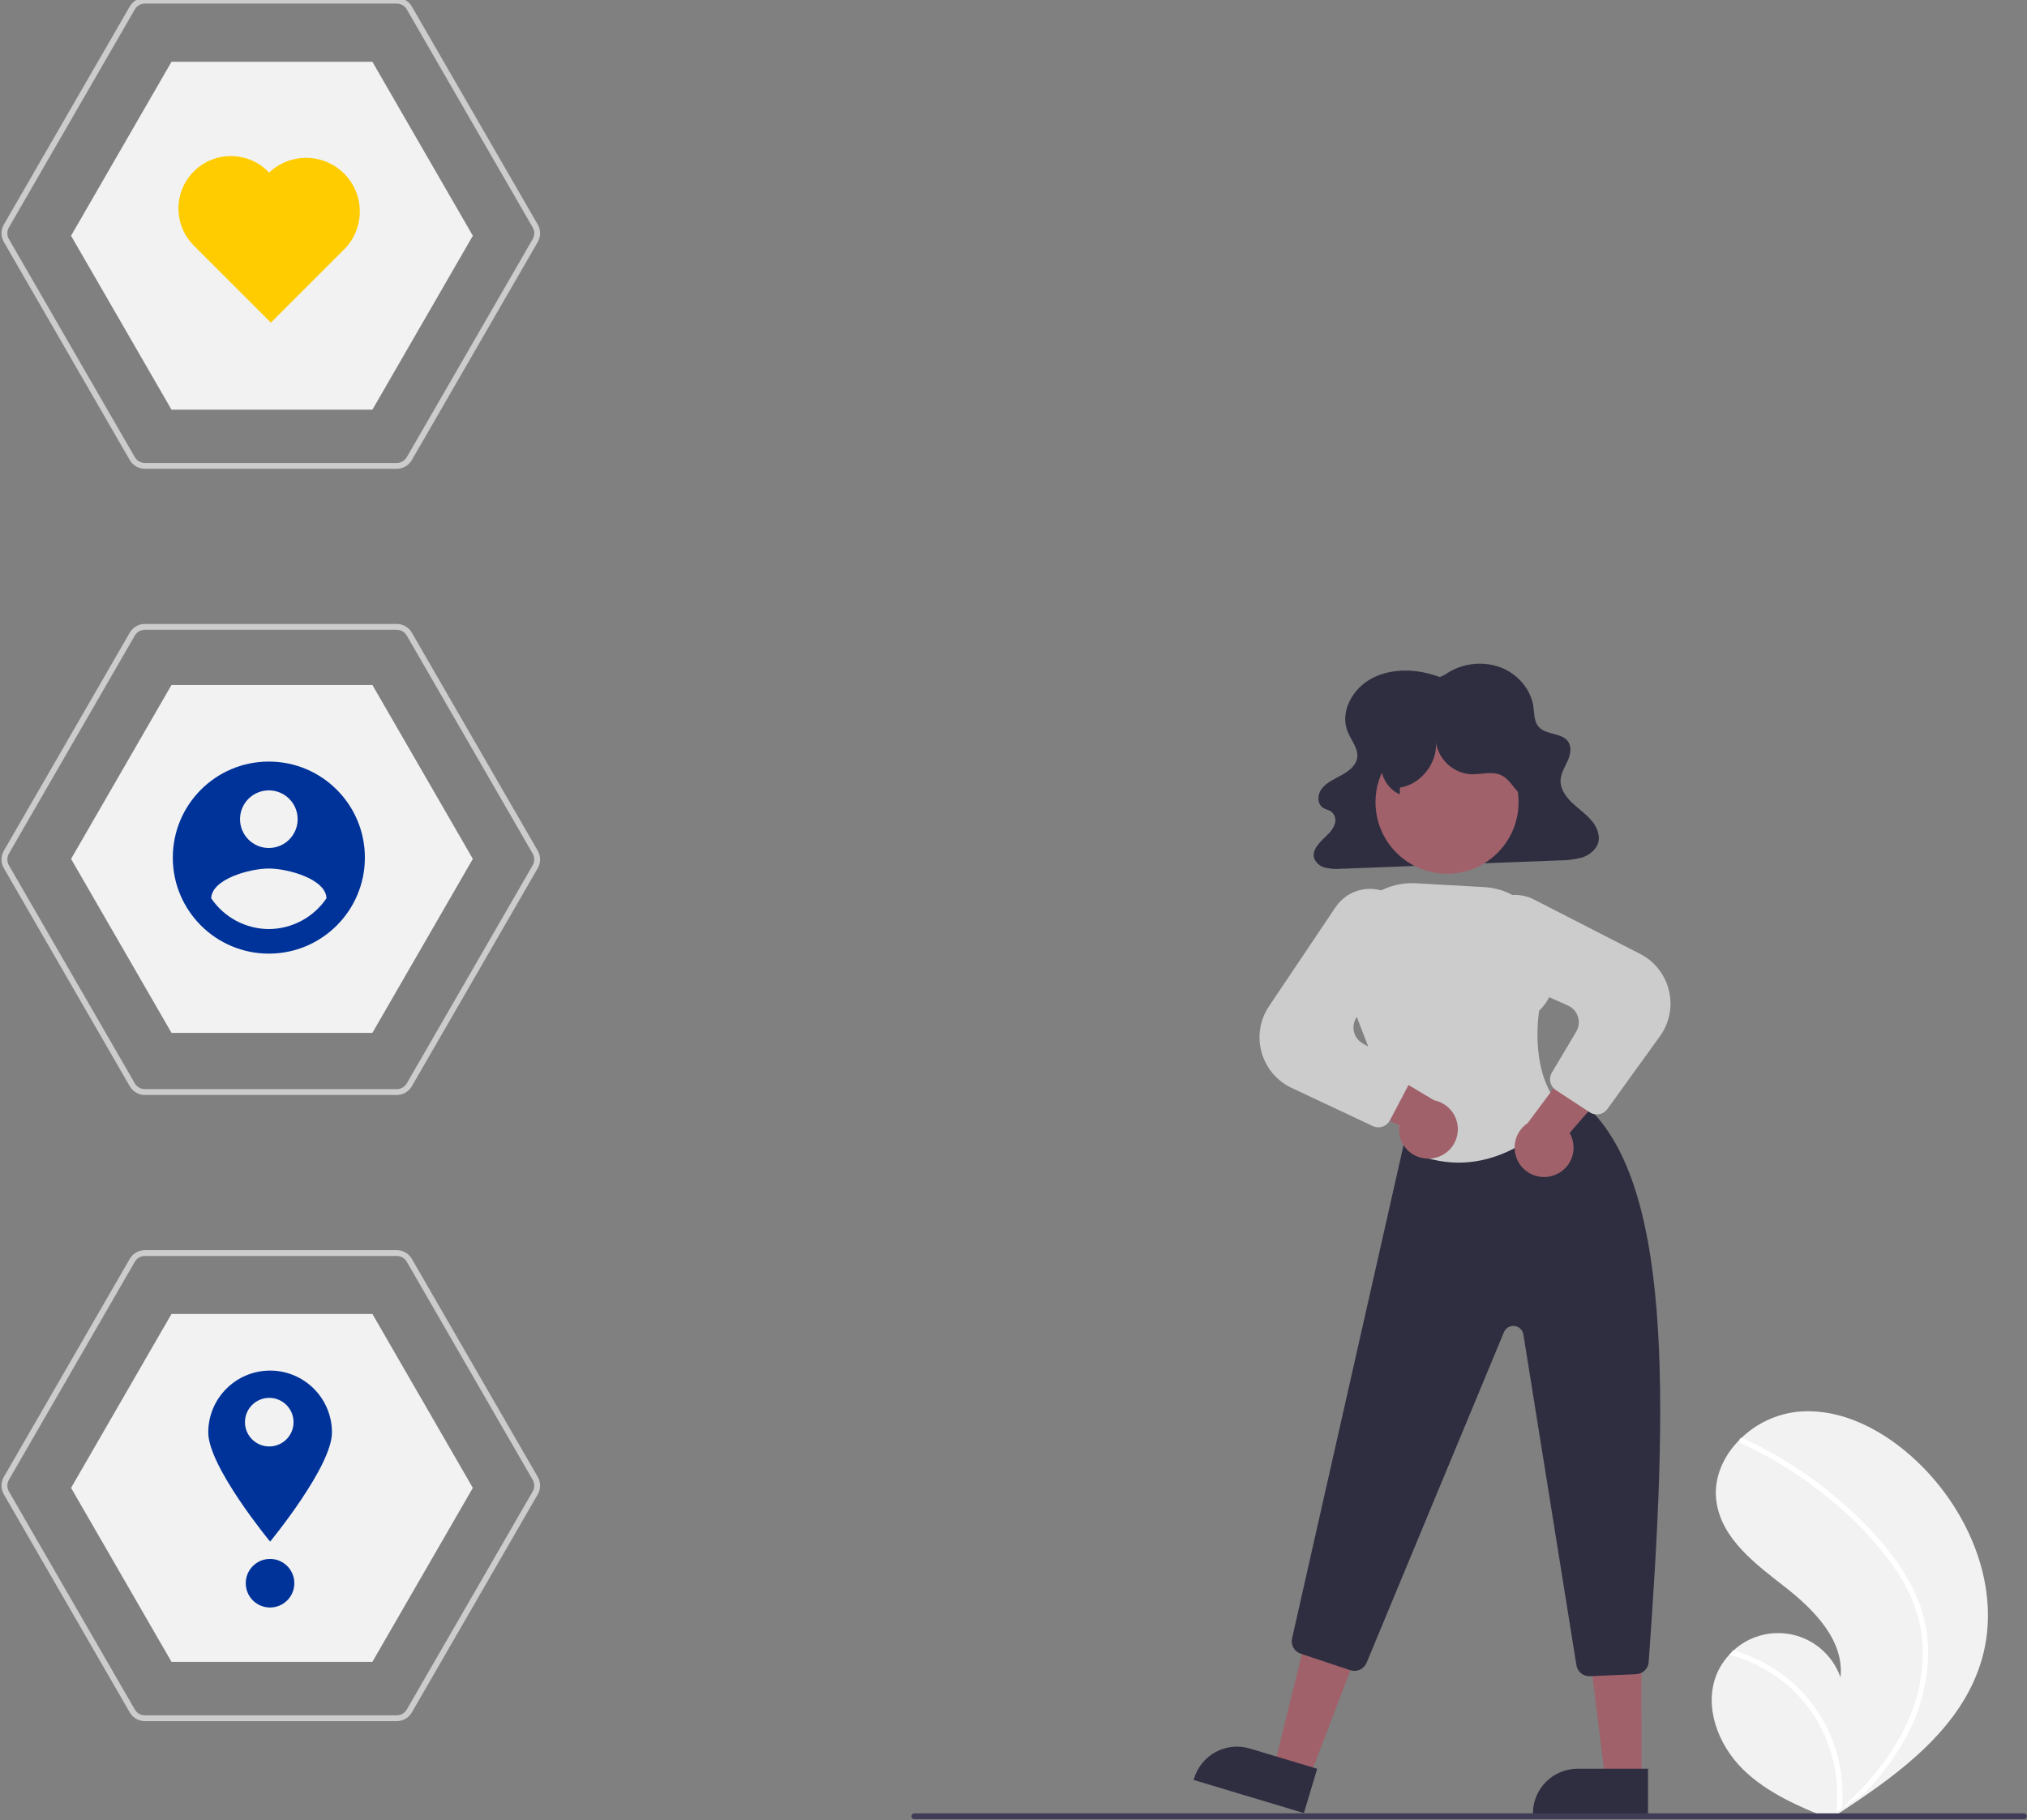 <svg xmlns:svg="http://www.w3.org/2000/svg" xmlns="http://www.w3.org/2000/svg" inkscape:export-xdpi="96" xmlns:cc="http://creativecommons.org/ns#" inkscape:export-ydpi="96" xmlns:osb="http://www.openswatchbook.org/uri/2009/osb" width="696" version="1.1" viewBox="0 0 696 625" xmlns:xlink="http://www.w3.org/1999/xlink" xmlns:sodipodi="http://sodipodi.sourceforge.net/DTD/sodipodi-0.dtd" xmlns:inkscape="http://www.inkscape.org/namespaces/inkscape" style="fill:none;stroke:none;" xmlns:dc="http://purl.org/dc/elements/1.1/" height="625" xmlns:rdf="http://www.w3.org/1999/02/22-rdf-syntax-ns#">
    <rect x="0" y="0" width="696" height="625" fill="#808080" stroke="none"/>
    <defs/>
    <sodipodi:namedview bordercolor="#666666" borderlayer="true" pagecolor="#ffffff" inkscape:pagecheckerboard="true" inkscape:document-units="px"/>
    <title>undraw_private_data_opti</title>
    <g inkscape:groupmode="layer" inkscape:label="undraw_private_data_opti" id="MainComposition_e24ad5ddfae04a3a8eb14c6b15714fbe">
        <g transform="translate(631.629 623.281)">
            <g transform="rotate(0)">
                <g transform="scale(1 1)">
                    <g transform="translate(-47.001 -140.293)">
                        <g inkscape:groupmode="layer" inkscape:label="Plant" opacity="1" id="Layer_dce0b0cffdec4a389a511c4d68926999">
                            <g fill="#f2f2f2" inkscape:label="feuille" opacity="1" id="Fill_06ce3492dffc4b5e942c6d1ab80ae399" transform="matrix(1, 0, 0, 1, 51.514, 71.054)" fill-opacity="1">
                                <path sodipodi:nodetypes="ccccccccccccccccccccc" d="M 44.354,15.78 C 38.276,36.865 20.529,51.626 2.017,64.164 -0.568,65.915 -3.154,67.626 -5.741,69.297 -5.758,69.304 -5.776,69.321 -5.794,69.328 -5.918,69.408 -6.043,69.488 -6.159,69.569 -6.159,69.569 -7.756,70.598 -7.756,70.598 -7.756,70.598 -7.466,70.728 -7.466,70.728 -7.466,70.728 -7.18,70.88 -7.492,70.753 -7.585,70.713 -7.682,70.679 -7.775,70.64 -18.53,66.302 -29.475,61.645 -37.717,53.52 -46.267,45.081 -51.264,31.847 -46.634,20.762 -46.025,19.31 -45.257,17.931 -44.342,16.649 -43.967,16.111 -43.562,15.597 -43.142,15.092 -35.202,5.401 -20.909,3.981 -11.218,11.921 -7.991,14.565 -5.555,18.048 -4.179,21.986 -2.819,9.322 -13.261,-1.285 -23.309,-9.112 -33.363,-16.934 -44.786,-25.454 -46.729,-38.047 -47.815,-45.053 -45.379,-51.843 -40.94,-57.294 -40.803,-57.46 -40.665,-57.625 -40.524,-57.786 -35.121,-64.135 -27.522,-68.212 -19.244,-69.202 -3.83,-70.804 11.144,-62.644 22.343,-51.926 40.367,-34.682 51.264,-8.194 44.354,15.78 Z" style=""/>
                            </g>
                            <g fill="#ffffff" inkscape:label="nervure" opacity="1" id="Fill_443fcf500c0443a78e0e3a6daa016e62" transform="matrix(1, 0, 0, 1, 43.432, 75.121)" fill-opacity="1">
                                <path sodipodi:nodetypes="cccccccccccccccccccccccccccc" d="M 25.565,-18.265 C 28.524,-13.662 30.795,-8.652 32.308,-3.394 33.587,1.306 34.156,6.172 33.997,11.04 33.585,21.058 30.772,30.83 25.797,39.535 22.049,46.138 17.482,52.241 12.203,57.699 9.618,59.45 7.032,61.162 4.445,62.833 4.428,62.84 4.41,62.856 4.392,62.863 4.268,62.943 4.143,63.024 4.027,63.105 4.027,63.105 2.43,64.133 2.43,64.133 2.43,64.133 3.006,64.415 2.694,64.288 2.601,64.248 2.504,64.215 2.411,64.176 4.367,48.14 -1.575,32.151 -13.529,21.285 -19.434,16.011 -26.502,12.207 -34.156,10.184 -33.781,9.646 -33.376,9.133 -32.956,8.628 -29.999,9.457 -27.122,10.546 -24.357,11.882 -14.475,16.628 -6.383,24.428 -1.28,34.13 3.299,42.94 5.27,52.875 4.401,62.766 4.843,62.366 5.286,61.956 5.715,61.551 13.887,53.931 21.145,45.185 26.058,35.092 30.32,26.544 32.415,17.081 32.158,7.533 31.757,-2.877 27.608,-12.52 21.603,-20.915 15.021,-29.871 7.245,-37.885 -1.509,-44.734 -10.331,-51.8 -19.984,-57.759 -30.253,-62.48 -30.734,-62.704 -30.954,-63.266 -30.754,-63.758 -30.685,-63.97 -30.536,-64.148 -30.338,-64.251 -30.132,-64.34 -29.896,-64.329 -29.698,-64.223 -28.429,-63.639 -27.17,-63.048 -25.921,-62.431 -15.518,-57.289 -5.794,-50.874 3.028,-43.335 11.548,-36.07 19.571,-27.77 25.565,-18.265 Z" style=""/>
                            </g>
                        </g>
                    </g>
                </g>
                <animateTransform repeatCount="indefinite" dur="5" type="rotate" values="0; -5; 0; 5; 0" begin="0" attributeName="transform" keySplines="0 0 0.667 1; 0.333 0 1 1; 0 0 0.667 1; 0.333 0 1 1" keyTimes="0; 0.25; 0.5; 0.75; 1" calcMode="spline"/>
            </g>
        </g>
        <g inkscape:groupmode="layer" inkscape:label="ICONS" opacity="1" id="Layer_5814434b95ee47548326b70859f89960" transform="matrix(1, 0, 0, 1, 0, 0)">
            <g inkscape:label="Icon back" opacity="1" id="Group_bb72ca7c12364677b12022722748b8d2" transform="matrix(1, 0, 0, 1, 93.377, 295.958)">
                <g fill="#f2f2f2" inkscape:label="Fill 1" id="Fill_7e4afa1185f14543ab95de2d84cf58f0" style="" fill-opacity="1">
                    <path sodipodi:nodetypes="cccccc" d="M -34.488,274.735 C -34.488,274.735 34.489,274.735 34.489,274.735 34.489,274.735 68.977,214.999 68.977,214.999 68.977,214.999 34.489,155.264 34.489,155.264 34.489,155.264 -34.488,155.264 -34.488,155.264 -34.488,155.264 -68.977,214.999 -68.977,214.999 -68.977,214.999 -34.488,274.735 -34.488,274.735 Z" style=""/>
                    <path sodipodi:nodetypes="cccccc" d="M -34.488,58.735 C -34.488,58.735 34.489,58.735 34.489,58.735 34.489,58.735 68.977,-1.001 68.977,-1.001 68.977,-1.001 34.489,-60.736 34.489,-60.736 34.489,-60.736 -34.488,-60.736 -34.488,-60.736 -34.488,-60.736 -68.977,-1.001 -68.977,-1.001 -68.977,-1.001 -34.488,58.735 -34.488,58.735 Z" style=""/>
                    <path sodipodi:nodetypes="cccccc" d="M -34.488,-155.265 C -34.488,-155.265 34.489,-155.265 34.489,-155.265 34.489,-155.265 68.977,-215.001 68.977,-215.001 68.977,-215.001 34.489,-274.736 34.489,-274.736 34.489,-274.736 -34.488,-274.736 -34.488,-274.736 -34.488,-274.736 -68.977,-215.001 -68.977,-215.001 -68.977,-215.001 -34.488,-155.265 -34.488,-155.265 Z" style=""/>
                </g>
            </g>
            <g inkscape:label="Icon border" opacity="1" id="Group_856b66ffdb904d668c0cc2ba96a85236" transform="matrix(1, 0, 0, 1, 93.095, 295.147)">
                <g stroke-width="2" stroke="#cccccc" inkscape:label="Stroke" id="Stroke_ca0dcc5642494cf78855b46e7e90e831" style="fill:none;stroke-dasharray:none;stroke-linecap:round;stroke-linejoin:round;" stroke-opacity="1">
                    <path sodipodi:nodetypes="ccccccccccccc" d="M 43.12,-135.161 C 43.12,-135.161 -43.342,-135.161 -43.342,-135.161 -45.128,-135.164 -46.778,-136.116 -47.673,-137.661 -47.673,-137.661 -90.906,-212.541 -90.906,-212.541 -91.796,-214.089 -91.796,-215.993 -90.906,-217.541 -90.906,-217.541 -47.673,-292.419 -47.673,-292.419 -46.778,-293.964 -45.128,-294.916 -43.342,-294.919 -43.342,-294.919 43.122,-294.919 43.122,-294.919 44.908,-294.916 46.556,-293.964 47.451,-292.419 47.451,-292.419 90.683,-217.541 90.683,-217.541 91.573,-215.993 91.573,-214.089 90.683,-212.541 90.683,-212.541 47.451,-137.661 47.451,-137.661 46.556,-136.116 44.908,-135.164 43.122,-135.161 43.122,-135.161 43.12,-135.161 43.12,-135.161 Z" style="fill:none;stroke-dasharray:none;stroke-linecap:round;stroke-linejoin:round;"/>
                    <path sodipodi:nodetypes="ccccccccccccc" d="M 43.12,79.879 C 43.12,79.879 -43.342,79.879 -43.342,79.879 -45.128,79.876 -46.778,78.924 -47.673,77.379 -47.673,77.379 -90.906,2.499 -90.906,2.499 -91.796,0.951 -91.796,-0.953 -90.906,-2.501 -90.906,-2.501 -47.674,-77.38 -47.674,-77.38 -46.779,-78.925 -45.13,-79.877 -43.344,-79.88 -43.344,-79.88 43.119,-79.88 43.119,-79.88 44.904,-79.877 46.555,-78.925 47.45,-77.38 47.45,-77.38 90.68,-2.501 90.68,-2.501 91.57,-0.953 91.57,0.951 90.68,2.499 90.68,2.499 47.45,77.379 47.45,77.379 46.555,78.924 44.905,79.876 43.119,79.879 43.119,79.879 43.12,79.879 43.12,79.879 Z" style="fill:none;stroke-dasharray:none;stroke-linecap:round;stroke-linejoin:round;"/>
                    <path sodipodi:nodetypes="ccccccccccccc" d="M 43.12,294.919 C 43.12,294.919 -43.342,294.919 -43.342,294.919 -45.128,294.916 -46.778,293.964 -47.673,292.419 -47.673,292.419 -90.906,217.539 -90.906,217.539 -91.796,215.991 -91.796,214.087 -90.906,212.539 -90.906,212.539 -47.674,137.66 -47.674,137.66 -46.779,136.115 -45.13,135.163 -43.344,135.16 -43.344,135.16 43.119,135.16 43.119,135.16 44.904,135.163 46.555,136.115 47.45,137.66 47.45,137.66 90.68,212.539 90.68,212.539 91.57,214.087 91.57,215.991 90.68,217.539 90.68,217.539 47.45,292.419 47.45,292.419 46.555,293.964 44.905,294.916 43.119,294.919 43.119,294.919 43.12,294.919 43.12,294.919 Z" style="fill:none;stroke-dasharray:none;stroke-linecap:round;stroke-linejoin:round;"/>
                </g>
            </g>
            <g inkscape:label="Icon color" opacity="1" id="Group_bfc1db2706ad45c18cc53b559b09a102" transform="matrix(1, 0, 0, 1, 58.093, 49.054)">
                <g fill="#003399" inkscape:label="Icon 3" opacity="1" id="Fill_baa01281f29c4dbfae0e9ed808c509a3" transform="matrix(1, 0, 0, 1, 34.605, 241.314)" fill-opacity="1">
                    <path sodipodi:nodetypes="ccccccccccccc" d="M 0.025,244.983 C 4.632,244.983 8.367,248.718 8.367,253.325 8.367,257.932 4.632,261.667 0.025,261.667 -4.582,261.667 -8.317,257.932 -8.317,253.325 -8.317,248.718 -4.582,244.983 0.025,244.983 ZM 21.284,201.562 C 21.284,213.29 0.049,239.036 0.049,239.036 0.049,239.036 -21.187,213.29 -21.187,201.562 -21.197,189.834 -11.696,180.319 0.031,180.309 11.759,180.3 21.274,189.8 21.284,201.528 21.284,201.528 21.284,201.562 21.284,201.562 ZM -0.246,189.676 C -4.853,189.676 -8.588,193.411 -8.588,198.018 -8.588,202.625 -4.853,206.36 -0.246,206.36 4.361,206.36 8.096,202.625 8.096,198.018 8.096,193.411 4.361,189.676 -0.246,189.676 Z" style=""/>
                    <animate repeatCount="indefinite" dur="5" values="#003399; #003399; #ffcc00; #ffcc00; #003399" begin="0" attributeName="fill" keySplines="0 0 1 1; 0 0 1 1; 0 0 1 1; 0 0 1 1" keyTimes="0; 0.583; 0.667; 0.917; 1" calcMode="spline"/>
                    <animate repeatCount="indefinite" dur="5" values="1; 1; 1; 1; 1" begin="0" attributeName="fill-opacity" keySplines="0 0 1 1; 0 0 1 1; 0 0 1 1; 0 0 1 1" keyTimes="0; 0.583; 0.667; 0.917; 1" calcMode="spline"/>
                    <g inkscape:label="Group 4" opacity="1" id="Group_e220f8ffc7f74a59b3fca720e5becc26" transform="matrix(1, 0, 0, 1, 0, 0)"/>
                </g>
                <g fill="#003399" inkscape:label="Icon 2" opacity="1" id="Fill_435548663736402cb829bc67f16f0874" transform="matrix(1, 0, 0, 1, 34.169, 239.913)" fill-opacity="1">
                    <path sodipodi:nodetypes="ccccccccccccc" d="M 0.049,-27.437 C -18.164,-27.437 -32.928,-12.673 -32.928,5.54 -32.928,23.753 -18.164,38.518 0.049,38.518 18.262,38.518 33.025,23.753 33.025,5.54 33.025,5.54 33.025,5.54 33.025,5.54 33.024,-12.672 18.261,-27.437 0.049,-27.437 ZM 0.049,-17.544 C 5.513,-17.544 9.941,-13.114 9.941,-7.65 9.941,-2.186 5.513,2.242 0.049,2.242 -5.415,2.242 -9.845,-2.186 -9.845,-7.65 -9.845,-13.114 -5.415,-17.544 0.049,-17.544 ZM 0.049,30.083 C -7.886,30.047 -15.291,26.095 -19.738,19.523 -19.579,12.928 -6.547,9.298 0.049,9.298 6.645,9.298 19.677,12.927 19.835,19.523 15.383,26.089 7.982,30.04 0.049,30.083 Z" style=""/>
                    <animate repeatCount="indefinite" dur="5" values="#003399; #003399; #ffcc00; #ffcc00; #003399; #003399" begin="0" attributeName="fill" keySplines="0 0 1 1; 0 0 1 1; 0 0 1 1; 0 0 1 1; 0 0 0 0" keyTimes="0; 0.25; 0.333; 0.583; 0.667; 1" calcMode="spline"/>
                    <animate repeatCount="indefinite" dur="5" values="1; 1; 1; 1; 1; 1" begin="0" attributeName="fill-opacity" keySplines="0 0 1 1; 0 0 1 1; 0 0 1 1; 0 0 1 1; 0 0 0 0" keyTimes="0; 0.25; 0.333; 0.583; 0.667; 1" calcMode="spline"/>
                    <g inkscape:label="Group 5" opacity="1" id="Group_447f71b7b2e642e1a2c4de37a1487ffe" transform="matrix(1, 0, 0, 1, 0, 0)"/>
                </g>
                <g fill="#ffcc00" inkscape:label="Icon 1" opacity="1" id="Fill_d752a541e1c944b682e0f86ad57752fe" transform="matrix(1, 0, 0, 1, 34.324, 241.653)" fill-opacity="1">
                    <path sodipodi:nodetypes="cccccccc" d="M -0.015,-231.432 C -6.823,-238.68 -18.217,-239.037 -25.465,-232.229 -32.713,-225.421 -33.07,-214.026 -26.263,-206.778 -26.201,-206.712 -26.138,-206.647 -26.075,-206.582 -25.878,-206.375 -25.677,-206.173 -25.471,-205.976 -25.471,-205.976 0.598,-179.908 0.598,-179.908 0.598,-179.908 26.053,-205.364 26.053,-205.364 33.07,-212.743 32.776,-224.415 25.396,-231.432 18.278,-238.2 7.103,-238.2 -0.015,-231.432 Z" style=""/>
                    <animate repeatCount="indefinite" dur="5" values="#ffcc00; #ffcc00; #003399; #003399; #ffcc00" begin="0" attributeName="fill" keySplines="0 0 1 1; 0 0 1 1; 0 0 1 1; 0 0 1 1" keyTimes="0; 0.25; 0.333; 0.917; 1" calcMode="spline"/>
                    <animate repeatCount="indefinite" dur="5" values="1; 1; 1; 1; 1" begin="0" attributeName="fill-opacity" keySplines="0 0 1 1; 0 0 1 1; 0 0 1 1; 0 0 1 1" keyTimes="0; 0.25; 0.333; 0.917; 1" calcMode="spline"/>
                </g>
            </g>
        </g>
        <g inkscape:groupmode="layer" inkscape:label="Jambes" opacity="1" id="Layer_b4159e627a4e4423a911b969f4da74b4" transform="matrix(1, 0, 0, 1, 0, 0)">
            <g fill="#a0616a" inkscape:label="Jambe 2" opacity="1" id="Fill_d823f327eb5749b9a07d7dd8a4f17622" transform="matrix(1, 0, 0, 1, 554.575, 588.912)" fill-opacity="1">
                <path sodipodi:nodetypes="cccc" d="M 9.045,23.645 C 9.045,23.645 -3.215,23.644 -3.215,23.644 -3.215,23.644 -9.047,-23.645 -9.047,-23.645 -9.047,-23.645 9.047,-23.643 9.047,-23.643 9.047,-23.643 9.045,23.645 9.045,23.645 Z" style=""/>
            </g>
            <g fill="#a0616a" inkscape:label="Jambe 1" opacity="1" id="Fill_856f45a7024a44308c7142ee75ae0f94" transform="matrix(0.997, 0.073, -0.073, 0.997, 450.874, 589.28)" fill-opacity="1">
                <path sodipodi:nodetypes="cccc" d="M -0.933,25.247 C -0.933,25.247 -12.674,21.719 -12.674,21.719 -12.674,21.719 -4.655,-25.247 -4.655,-25.247 -4.655,-25.247 12.674,-20.04 12.674,-20.04 12.674,-20.04 -0.933,25.247 -0.933,25.247 Z" style=""/>
            </g>
            <g inkscape:label="Pantalon" opacity="1" id="Group_4811dccc99e642019da23f8007b308d6" transform="matrix(1, 0, 0, 1, 509.239, 499.59)">
                <g fill="#2f2e41" inkscape:label="Fill 1" id="Fill_79eb0d2ebe0b45d3a2668f6533037928" style="" fill-opacity="1">
                    <path sodipodi:nodetypes="ccccc" d="M 56.631,123.69 C 56.631,123.69 17.101,123.688 17.101,123.688 17.101,123.688 17.101,123.188 17.101,123.188 17.101,114.691 23.99,107.802 32.487,107.802 32.487,107.802 56.632,107.802 56.632,107.802 56.632,107.802 56.631,123.69 56.631,123.69 Z" style=""/>
                    <path sodipodi:nodetypes="cccccccccccccccc" d="M 36.486,76.04 C 34.276,76.039 32.394,74.433 32.045,72.251 32.045,72.251 13.842,-41.303 13.842,-41.303 13.537,-43.212 11.743,-44.512 9.834,-44.208 8.634,-44.016 7.619,-43.216 7.153,-42.093 7.153,-42.093 -40.007,71.444 -40.007,71.444 -40.918,73.618 -43.348,74.727 -45.587,73.988 -45.587,73.988 -62.621,68.309 -62.621,68.309 -64.819,67.584 -66.104,65.305 -65.587,63.049 -65.587,63.049 -26.938,-107.973 -26.938,-107.973 -26.552,-109.654 -25.245,-110.969 -23.566,-111.365 -23.566,-111.365 28.266,-123.397 28.266,-123.397 29.555,-123.69 30.908,-123.409 31.974,-122.627 66.104,-97.829 63.221,-16.807 56.86,71.17 56.696,73.45 54.849,75.244 52.566,75.344 52.566,75.344 36.684,76.036 36.684,76.036 36.618,76.038 36.552,76.04 36.486,76.04 Z" style=""/>
                </g>
            </g>
        </g>
        <g inkscape:groupmode="layer" inkscape:label="Tronc" opacity="1" id="Layer_edb65dd3b0704fd1809a9a4e35157165" transform="matrix(1, 0, 0, 1, 460.31, 303.027)">
            <g fill="#cccccc" inkscape:label="Group 1" opacity="1" id="Fill_a0f8cd6d60d14e39bc2b7a79c41bc6f1" transform="matrix(1, 0, 0, 1, 38.445, 48.246)" fill-opacity="1">
                <path sodipodi:nodetypes="ccccccccccccccc" d="M 2.086,47.995 C -3.809,47.957 -9.623,46.614 -14.937,44.061 -14.937,44.061 -15.119,43.976 -15.119,43.976 -15.119,43.976 -15.192,43.788 -15.192,43.788 -15.192,43.788 -37.222,-13.29 -37.222,-13.29 -37.222,-13.29 -37.64,-23.206 -37.64,-23.206 -38.195,-36.324 -28.011,-47.409 -14.893,-47.963 -14.112,-47.996 -13.33,-47.991 -12.55,-47.947 -12.55,-47.947 10.838,-46.628 10.838,-46.628 23.377,-45.915 33.2,-35.578 33.273,-23.019 33.881,-21.852 38.196,-12.726 29.741,-4.153 29.425,-2.201 26.467,18.094 37.627,29.254 37.627,29.254 37.942,29.568 37.942,29.568 37.942,29.568 37.668,29.917 37.668,29.917 37.49,30.143 23.158,47.992 2.087,47.995 2.087,47.995 2.086,47.995 2.086,47.995 Z" style=""/>
            </g>
        </g>
        <g transform="translate(446.066 622.325)">
            <g transform="rotate(0)">
                <g transform="scale(1 1)">
                    <g transform="translate(-36.465 -24.554)">
                        <g inkscape:groupmode="layer" inkscape:label="Shoe" opacity="1" id="Layer_aa0e57427d824c88971c0c7ab78ac713">
                            <g fill="#2f2e41" inkscape:label="Group 1" opacity="1" id="Fill_875fdb46769c409c907879eca42f6e15" transform="matrix(1, 0, 0, 1, 21.465, 12.554)" fill-opacity="1">
                                <path sodipodi:nodetypes="cccccc" d="M 16.645,12.304 C 16.645,12.304 -21.215,0.929 -21.215,0.929 -21.215,0.929 -21.071,0.45 -21.071,0.45 -18.626,-7.688 -10.046,-12.304 -1.908,-9.859 -1.908,-9.859 -1.907,-9.859 -1.907,-9.859 -1.907,-9.859 21.215,-2.911 21.215,-2.911 21.215,-2.911 16.645,12.304 16.645,12.304 Z" style=""/>
                            </g>
                        </g>
                    </g>
                </g>
                <animateTransform repeatCount="indefinite" dur="5" type="rotate" values="0; -16.508; 0; -16.508; 0; -16.508; 0; -16.508; 0; -16.508; 0; -16.508; 0; -16.508; 0; -16.508; 0; -16.508; 0; -16.508; 0; 0" begin="0" attributeName="transform" keySplines="0.167 0.167 0.833 0.833; 0.167 0.167 0.833 0.833; 0.167 0.167 0.833 0.833; 0.167 0.167 0.833 0.833; 0.167 0.167 0.833 0.833; 0.167 0.167 0.833 0.833; 0.167 0.167 0.833 0.833; 0.167 0.167 0.833 0.833; 0.167 0.167 0.833 0.833; 0.167 0.167 0.833 0.833; 0.167 0.167 0.833 0.833; 0.167 0.167 0.833 0.833; 0.167 0.167 0.833 0.833; 0.167 0.167 0.833 0.833; 0.167 0.167 0.833 0.833; 0.167 0.167 0.833 0.833; 0.167 0.167 0.833 0.833; 0.167 0.167 0.833 0.833; 0.167 0.167 0.833 0.833; 0.167 0.167 0.833 0.833; 0 0 0 0" keyTimes="0; 0.033; 0.1; 0.133; 0.2; 0.233; 0.3; 0.333; 0.4; 0.433; 0.5; 0.533; 0.6; 0.633; 0.7; 0.733; 0.8; 0.833; 0.9; 0.933; 0.997; 1" calcMode="spline"/>
            </g>
            <animateTransform repeatCount="indefinite" dur="5" type="translate" values="446.066 622.325; 449.566 623.325; 446.066 622.325; 449.566 623.325; 446.066 622.325; 449.566 623.325; 446.066 622.325; 449.566 623.325; 446.066 622.325; 449.566 623.325; 446.066 622.325; 449.566 623.325; 446.066 622.325; 449.566 623.325; 446.066 622.325; 449.566 623.325; 446.066 622.325; 449.566 623.325; 446.066 622.325; 449.566 623.325; 446.066 622.325; 446.066 622.325" begin="0" attributeName="transform" keySplines="0.167 0.167 0.833 0.833; 0.167 0.167 0.833 0.833; 0.167 0.167 0.833 0.833; 0.167 0.167 0.833 0.833; 0.167 0.167 0.833 0.833; 0.167 0.167 0.833 0.833; 0.167 0.167 0.833 0.833; 0.167 0.167 0.833 0.833; 0.167 0.167 0.833 0.833; 0.167 0.167 0.833 0.833; 0.167 0.167 0.833 0.833; 0.167 0.167 0.833 0.833; 0.167 0.167 0.833 0.833; 0.167 0.167 0.833 0.833; 0.167 0.167 0.833 0.833; 0.167 0.167 0.833 0.833; 0.167 0.167 0.833 0.833; 0.167 0.167 0.833 0.833; 0.167 0.167 0.833 0.833; 0.167 0.167 0.833 0.833; 0 0 0 0" keyTimes="0; 0.033; 0.1; 0.133; 0.2; 0.233; 0.3; 0.333; 0.4; 0.433; 0.5; 0.533; 0.6; 0.633; 0.7; 0.733; 0.8; 0.833; 0.9; 0.933; 0.997; 1" calcMode="spline"/>
        </g>
        <g inkscape:groupmode="layer" inkscape:label="Layer 5 Outlines (Bras)" id="Layer_844de0a184264d26ab0a174e70bdbfca_Layer_b8729a36c2c14e62a8bab934b13e95b8" transform="matrix(1, 0, 0, 1, 0, 0)">
            <g inkscape:groupmode="layer" inkscape:label="Layer 5 Outlines" opacity="1" id="Layer_844de0a184264d26ab0a174e70bdbfca" transform="matrix(1, 0, 0, 1, 448.225, 359.394)">
                <g inkscape:label="Group 1" opacity="1" id="Group_8c7e14a1899945218d687ff4a812963d" transform="matrix(1, 0, 0, 1, 57.171, 23.025)">
                    <g fill="#a0616a" inkscape:label="Fill 1" id="Fill_8451508c3a394c7997fef56b9e02abfe" style="" fill-opacity="1">
                        <path sodipodi:nodetypes="ccccccc" d="M 28.286,21.153 C 33.507,19.26 36.205,13.492 34.312,8.271 34.11,7.715 33.858,7.177 33.562,6.665 33.562,6.665 56.921,-20.378 56.921,-20.378 56.921,-20.378 38.507,-22.775 38.507,-22.775 38.507,-22.775 19.148,3.273 19.148,3.273 14.51,6.382 13.271,12.662 16.379,17.3 18.981,21.182 23.904,22.775 28.286,21.153 Z" style=""/>
                        <path sodipodi:nodetypes="ccccccc" d="M -14.525,15.456 C -20.073,15.715 -24.78,11.427 -25.039,5.88 -25.066,5.288 -25.042,4.695 -24.965,4.108 -24.965,4.108 -56.921,-11.884 -56.921,-11.884 -56.921,-11.884 -40.841,-21.172 -40.841,-21.172 -40.841,-21.172 -12.96,-4.562 -12.96,-4.562 -7.483,-3.474 -3.926,1.848 -5.014,7.324 -5.925,11.907 -9.857,15.269 -14.525,15.456 Z" style=""/>
                    </g>
                </g>
            </g>
        </g>
        <g inkscape:groupmode="layer" inkscape:label="Layer 4 Outlines (Bras)" id="Layer_6c48d442119540a9ae828287280058e6_Layer_b8729a36c2c14e62a8bab934b13e95b8" transform="matrix(1, 0, 0, 1, 0, 0)">
            <g inkscape:groupmode="layer" inkscape:label="Layer 4 Outlines" opacity="1" id="Layer_6c48d442119540a9ae828287280058e6" transform="matrix(1, 0, 0, 1, 429.546, 303.028)">
                <g inkscape:label="Group 1" opacity="1" id="Group_667b3b5868304934b1dbceacb545874d" transform="matrix(1, 0, 0, 1, 73.503, 42.178)">
                    <g fill="#cccccc" inkscape:label="Fill 1" id="Fill_9a38f7ea180f4b089e06eafe18388915" style="" fill-opacity="1">
                        <path sodipodi:nodetypes="cccccccccccccccc" d="M 45.238,37.494 C 44.361,37.493 43.503,37.236 42.77,36.753 42.77,36.753 31.216,29.176 31.216,29.176 29.197,27.858 28.579,25.181 29.816,23.111 29.816,23.111 38.181,9.06 38.181,9.06 39.953,6.084 38.978,2.234 36.001,0.462 35.794,0.339 35.579,0.227 35.358,0.128 35.358,0.128 11.329,-10.644 11.329,-10.644 5.243,-13.407 1.877,-20.011 3.217,-26.559 4.829,-34.257 12.377,-39.19 20.074,-37.578 21.317,-37.318 22.52,-36.892 23.65,-36.313 23.65,-36.313 60.101,-17.635 60.101,-17.635 69.527,-12.805 73.253,-1.249 68.423,8.177 67.981,9.04 67.474,9.869 66.906,10.655 66.906,10.655 48.887,35.625 48.887,35.625 48.043,36.799 46.684,37.495 45.238,37.493 45.238,37.493 45.238,37.494 45.238,37.494 Z" style=""/>
                        <path sodipodi:nodetypes="ccccccccccccccc" d="M -29.775,41.928 C -30.439,41.928 -31.095,41.78 -31.695,41.496 -31.695,41.496 -59.557,28.385 -59.557,28.385 -69.14,23.876 -73.253,12.452 -68.743,2.869 -68.331,1.992 -67.852,1.147 -67.311,0.342 -67.311,0.342 -44.474,-33.659 -44.474,-33.659 -40.09,-40.188 -31.244,-41.928 -24.715,-37.544 -23.66,-36.836 -22.705,-35.99 -21.875,-35.029 -17.53,-29.95 -17.274,-22.542 -21.259,-17.176 -21.259,-17.176 -37.06,3.891 -37.06,3.891 -39.138,6.663 -38.575,10.595 -35.803,12.673 -35.61,12.817 -35.41,12.951 -35.202,13.072 -35.202,13.072 -21.077,21.312 -21.077,21.312 -18.992,22.522 -18.235,25.163 -19.362,27.294 -19.362,27.294 -25.797,39.521 -25.797,39.521 -26.572,41.001 -28.104,41.928 -29.775,41.928 Z" style=""/>
                    </g>
                </g>
            </g>
        </g>
        <g inkscape:groupmode="layer" inkscape:label="Bras" opacity="1" id="Layer_b8729a36c2c14e62a8bab934b13e95b8" transform="matrix(1, 0, 0, 1, 0, 0)"/>
        <g inkscape:groupmode="layer" inkscape:label="floor" opacity="1" id="Layer_decfb20645d7484591620aa854d35016" transform="matrix(1, 0, 0, 1, 312.712, 622.47)">
            <g fill="#3f3d56" inkscape:label="Group 1" opacity="1" id="Fill_ca82ff57cb554cbea8a46cbb60803863" transform="matrix(1, 0, 0, 1, 191.75, 1.25)" fill-opacity="1">
                <path sodipodi:nodetypes="cccccc" d="M 190.5,1 C 190.5,1 -190.5,1 -190.5,1 -191.052,1 -191.5,0.552 -191.5,0 -191.5,-0.552 -191.052,-1 -190.5,-1 -190.5,-1 190.5,-1 190.5,-1 191.052,-1 191.5,-0.552 191.5,0 191.5,0.552 191.052,1 190.5,1 Z" style=""/>
            </g>
        </g>
        <g transform="translate(499.189 296.704)">
            <g transform="rotate(-4)">
                <g transform="scale(1 1)">
                    <g transform="translate(-499.189 -296.704)">
                        <g inkscape:groupmode="layer" inkscape:label="HEAD" opacity="1" id="Layer_cb5e65b3e3294d9dad61484631182049">
                            <g fill="#2f2e41" inkscape:label="Head hair back" opacity="1" id="Fill_bb572aaf076947e09211aed4b7e0ffa5" transform="matrix(1, 0, 0, 1, 500.476, 262.948)" fill-opacity="1">
                                <path sodipodi:nodetypes="ccccccccccccccccccccccccc" d="M -1.614,-30.606 C -8.711,-33.907 -17.424,-34.989 -24.646,-31.921 -31.868,-28.853 -36.791,-20.99 -34.456,-14.031 -33.396,-10.876 -30.986,-7.772 -31.925,-4.585 -32.648,-2.132 -35.171,-0.513 -37.649,0.639 -40.127,1.791 -42.835,2.759 -44.627,4.7 -46.419,6.641 -46.792,9.986 -44.554,11.492 -43.817,11.988 -42.894,12.222 -42.179,12.745 -40.93,13.76 -40.463,15.456 -41.015,16.968 -41.611,18.452 -42.595,19.747 -43.865,20.718 -46.406,22.908 -49.765,25.417 -48.976,28.528 -48.382,30.215 -47.001,31.505 -45.278,31.985 -43.515,32.493 -41.686,32.735 -39.851,32.701 -39.851,32.701 35.114,35.062 35.114,35.062 37.589,35.248 40.077,35.109 42.516,34.649 44.912,34.212 47.019,32.797 48.33,30.744 49.765,28.087 48.822,24.815 47.049,22.333 45.276,19.851 42.768,17.893 40.695,15.615 38.622,13.337 36.925,10.493 37.291,7.549 37.583,5.191 39.137,3.153 40.253,1.011 41.369,-1.131 42.017,-3.808 40.572,-5.778 38.535,-8.555 33.646,-8.302 31.33,-10.89 29.582,-12.842 29.919,-15.653 29.745,-18.171 29.327,-24.228 25.135,-29.949 19.166,-32.605 13.008,-35.249 5.954,-34.767 0.212,-31.313 0.212,-31.313 -1.614,-30.606 -1.614,-30.606 Z" style=""/>
                            </g>
                            <g fill="#a0616a" inkscape:label="Head visage" opacity="1" id="Fill_0b9499610ead4c448c26025fa936f545" transform="matrix(1, 0, 0, 1, 498.349, 275.38)" fill-opacity="1">
                                <path sodipodi:nodetypes="cccc" d="M 0,-24.561 C 13.565,-24.561 24.561,-13.565 24.561,0 24.561,13.565 13.565,24.561 0,24.561 -13.565,24.561 -24.561,13.565 -24.561,0 -24.561,-13.565 -13.565,-24.561 0,-24.561 Z" style=""/>
                            </g>
                            <g fill="#2f2e41" inkscape:label="Head hair front" opacity="1" id="Fill_7d2d9ef4cc204fcc944f6b404230c131" transform="matrix(1, 0, 0, 1, 506.531, 256.187)" fill-opacity="1">
                                <path sodipodi:nodetypes="ccccccccccc" d="M -23.971,13.045 C -16.215,12.422 -9.775,4.673 -10.581,-3.066 -10.769,3.537 -5.978,9.232 0.559,10.179 4.118,10.571 8.019,9.495 11.115,11.289 14.545,13.278 15.643,18.106 19.216,19.823 22.669,21.482 27.054,19.219 28.759,15.789 30.464,12.359 30.047,8.239 28.916,4.579 23.758,-12.123 6.036,-21.482 -10.667,-16.323 -15.619,-14.794 -20.12,-12.072 -23.774,-8.396 -27.034,-5.116 -29.624,-0.934 -30.044,3.673 -30.464,8.28 -28.327,13.278 -24.19,15.347 -24.19,15.347 -23.971,13.045 -23.971,13.045 Z" style=""/>
                            </g>
                        </g>
                    </g>
                </g>
                <animateTransform repeatCount="indefinite" dur="5" type="rotate" values="-4; 9; -4" begin="0" attributeName="transform" keySplines="0.333 0 0.667 1; 0.333 0 0.667 1" keyTimes="0; 0.8; 1" calcMode="spline"/>
            </g>
        </g>
    </g>
</svg>
